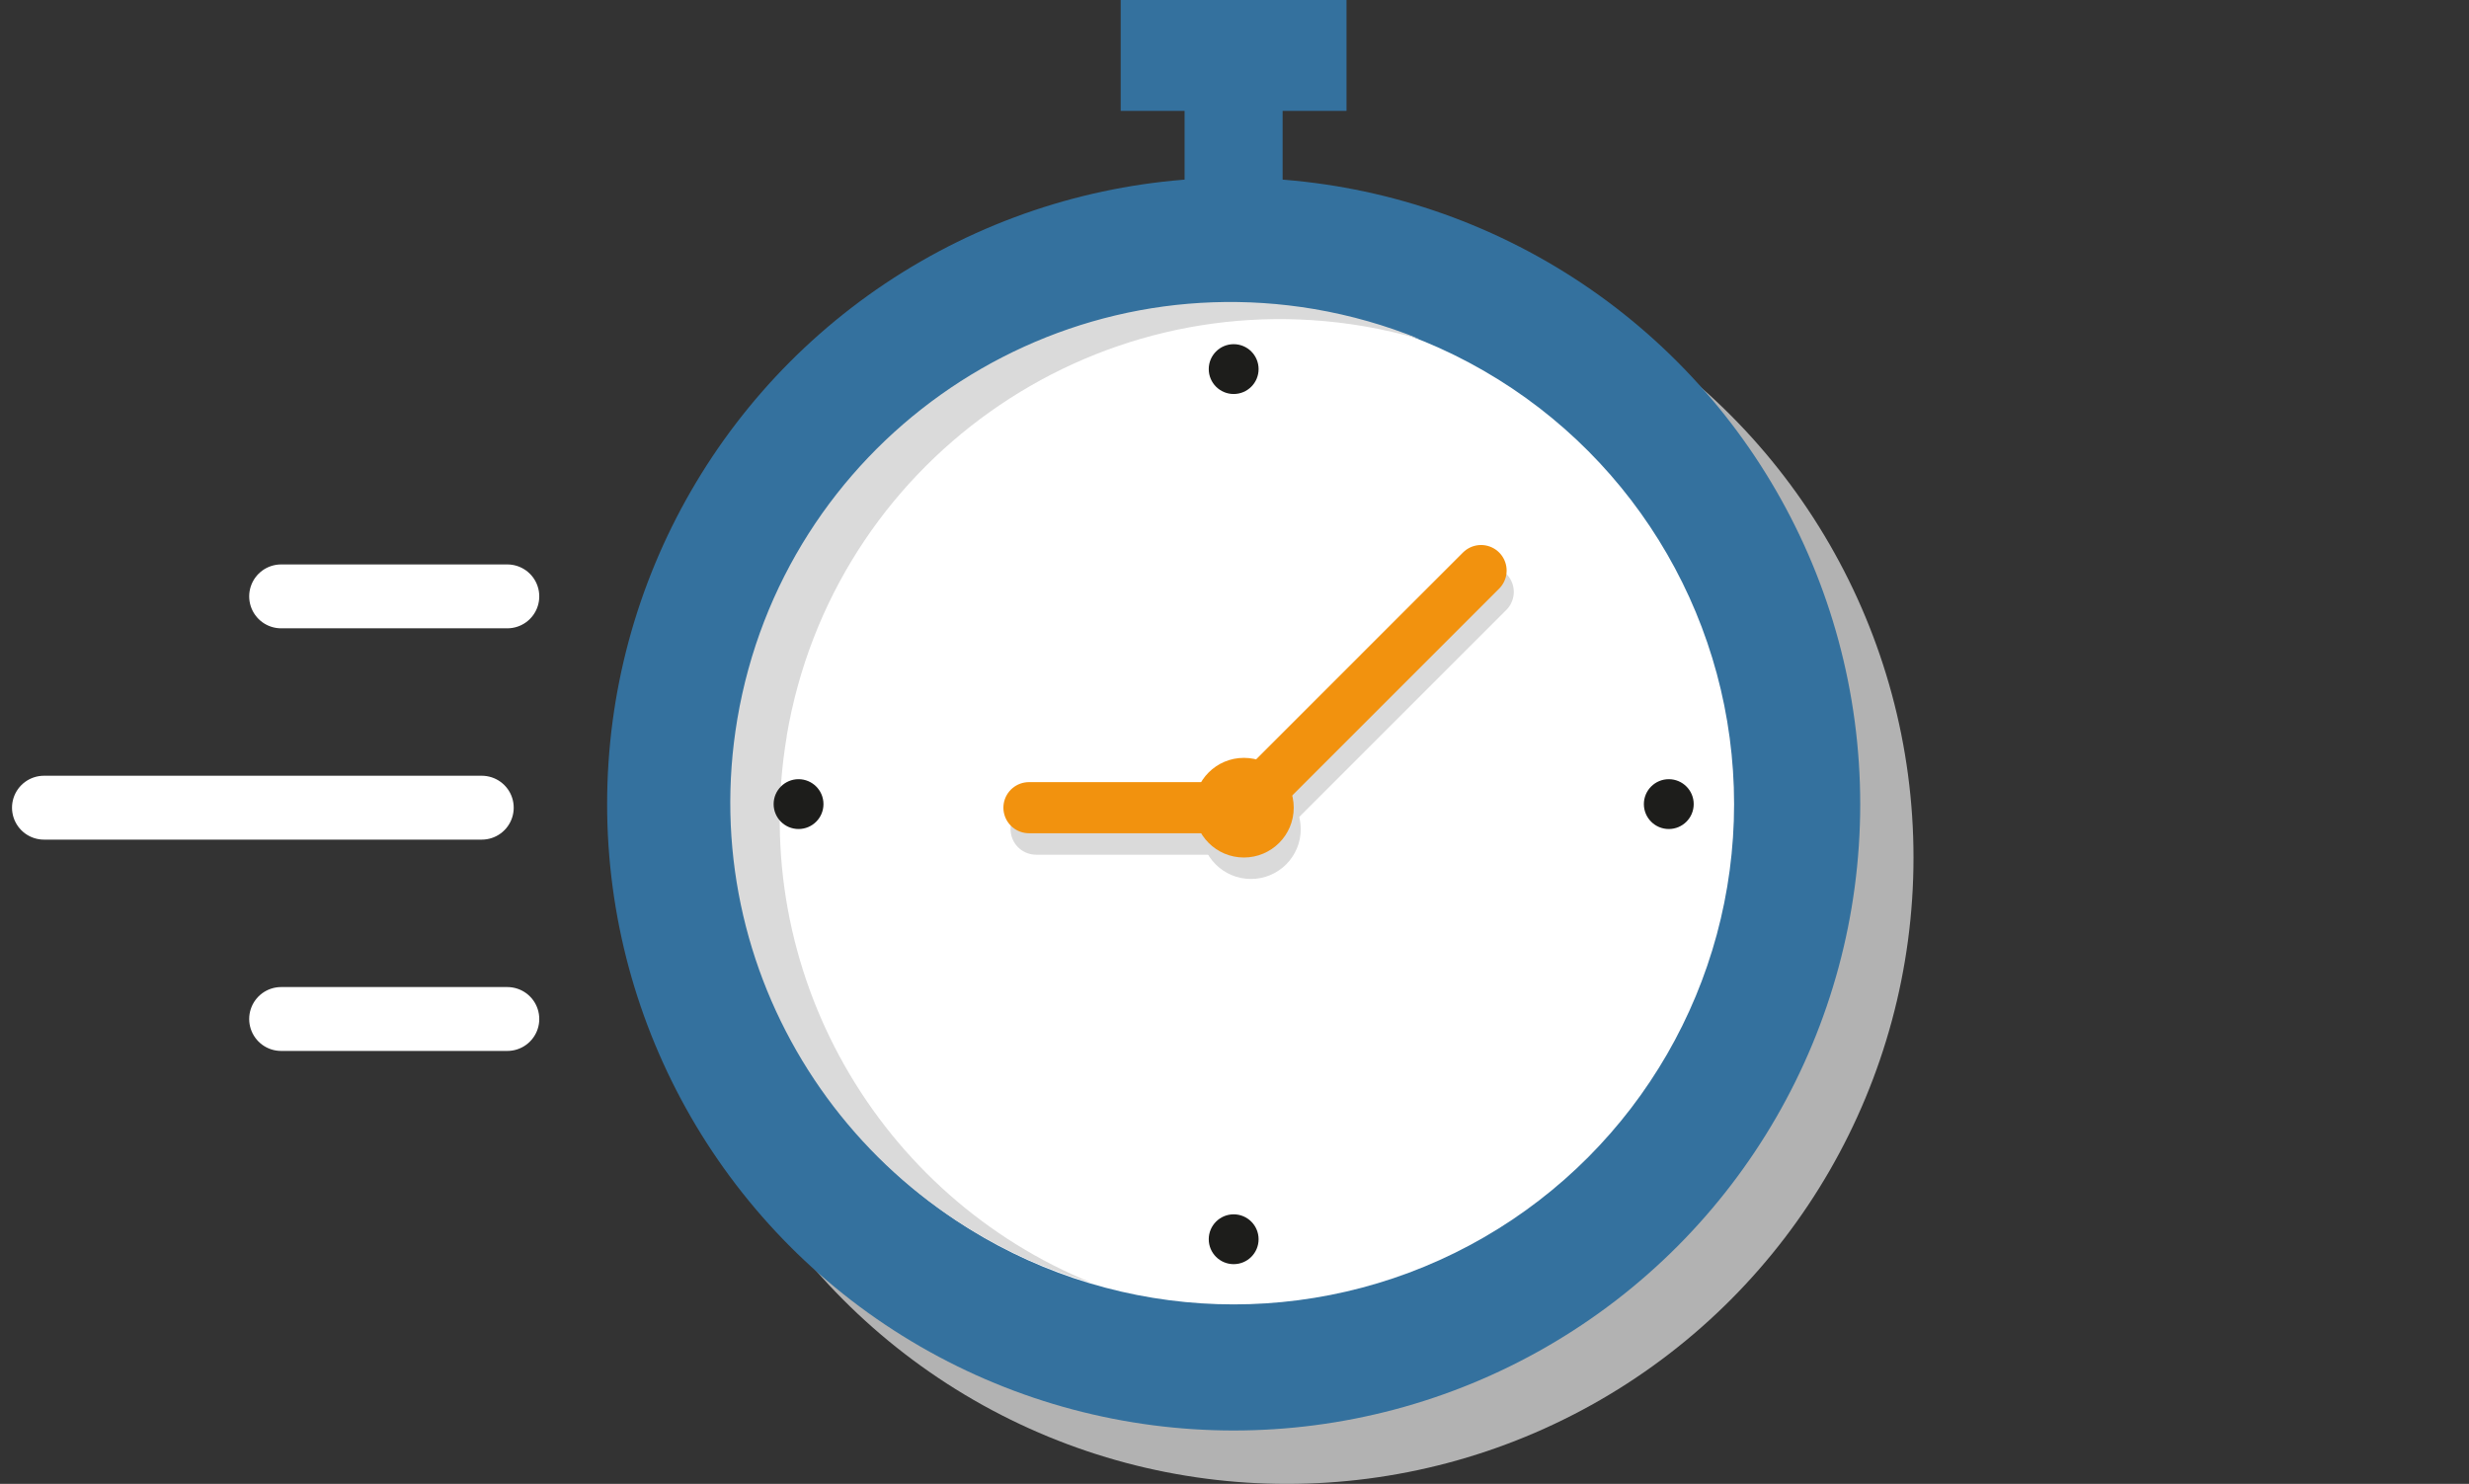 <?xml version="1.0" encoding="UTF-8"?>
<svg id="Ebene_2" xmlns="http://www.w3.org/2000/svg" viewBox="0 0 193.21 116.15">
  <rect x="0" y="0" width="193.21" height="116.15" fill="#333333" stroke="none"/>
  <defs>
    <style>
      .cls-1 {
        fill: #34719e;
      }

      .cls-2, .cls-3 {
        fill: #dadada;
      }

      .cls-4 {
        fill: #1d1d1b;
      }

      .cls-5 {
        fill: #fff;
      }

      .cls-6 {
        stroke: #f2920e;
      }

      .cls-6, .cls-7, .cls-8 {
        fill: none;
      }

      .cls-6, .cls-8, .cls-3 {
        stroke-linecap: round;
        stroke-miterlimit: 10;
      }

      .cls-6, .cls-3 {
        stroke-width: 4px;
      }

      .cls-8 {
        stroke: #fff;
        stroke-width: 5px;
      }

      .cls-9 {
        fill: #f2920e;
      }

      .cls-3 {
        stroke: #dadada;
      }

      .cls-10 {
        fill: #b2b2b2;
      }
    </style>
  </defs>
  <g id="Ebene_1-2" data-name="Ebene_1">
    <g>
      <g>
        <circle class="cls-10" cx="100.71" cy="67.12" r="49.03"/>
        <circle class="cls-1" cx="96.54" cy="62.94" r="49.03"/>
        <circle class="cls-5" cx="96.54" cy="62.94" r="39.16"/>
        <path class="cls-2" d="M61.56,57.62c3.6-21.33,23.81-35.69,45.14-32.09,1.48.25,2.92.59,4.34.99-2.59-1.05-5.33-1.84-8.2-2.33-21.33-3.6-41.53,10.77-45.14,32.09-3.35,19.84,8.86,38.71,27.76,44.14-16.66-6.74-27.01-24.35-23.89-42.81Z"/>
        <g>
          <circle class="cls-4" cx="96.54" cy="28.89" r="1.95"/>
          <circle class="cls-4" cx="96.54" cy="97" r="1.95"/>
        </g>
        <g>
          <circle class="cls-4" cx="130.59" cy="62.94" r="1.95"/>
          <circle class="cls-4" cx="62.49" cy="62.94" r="1.95"/>
        </g>
        <g>
          <circle class="cls-2" cx="97.89" cy="64.9" r="3.9"/>
          <line class="cls-3" x1="97.89" y1="64.9" x2="116.46" y2="46.33"/>
          <line class="cls-3" x1="81.08" y1="64.9" x2="97.89" y2="64.9"/>
        </g>
        <g>
          <circle class="cls-9" cx="97.34" cy="63.22" r="3.9"/>
          <line class="cls-6" x1="97.34" y1="63.22" x2="115.9" y2="44.66"/>
          <line class="cls-6" x1="80.52" y1="63.22" x2="97.34" y2="63.22"/>
        </g>
      </g>
      <line class="cls-8" x1="22" y1="46.68" x2="39.7" y2="46.68"/>
      <line class="cls-8" x1="3.44" y1="63.22" x2="37.7" y2="63.22"/>
      <line class="cls-8" x1="22" y1="79.76" x2="39.7" y2="79.76"/>
      <rect class="cls-1" x="92.7" y="6.98" width="7.67" height="8.68"/>
      <rect class="cls-1" x="87.7" width="17.67" height="8.68"/>
    </g>
    <rect class="cls-7" y="5.08" width="47.51" height="106.9"/>
    <rect class="cls-7" x="145.71" y="5.08" width="47.51" height="106.9"/>
  </g>
</svg>